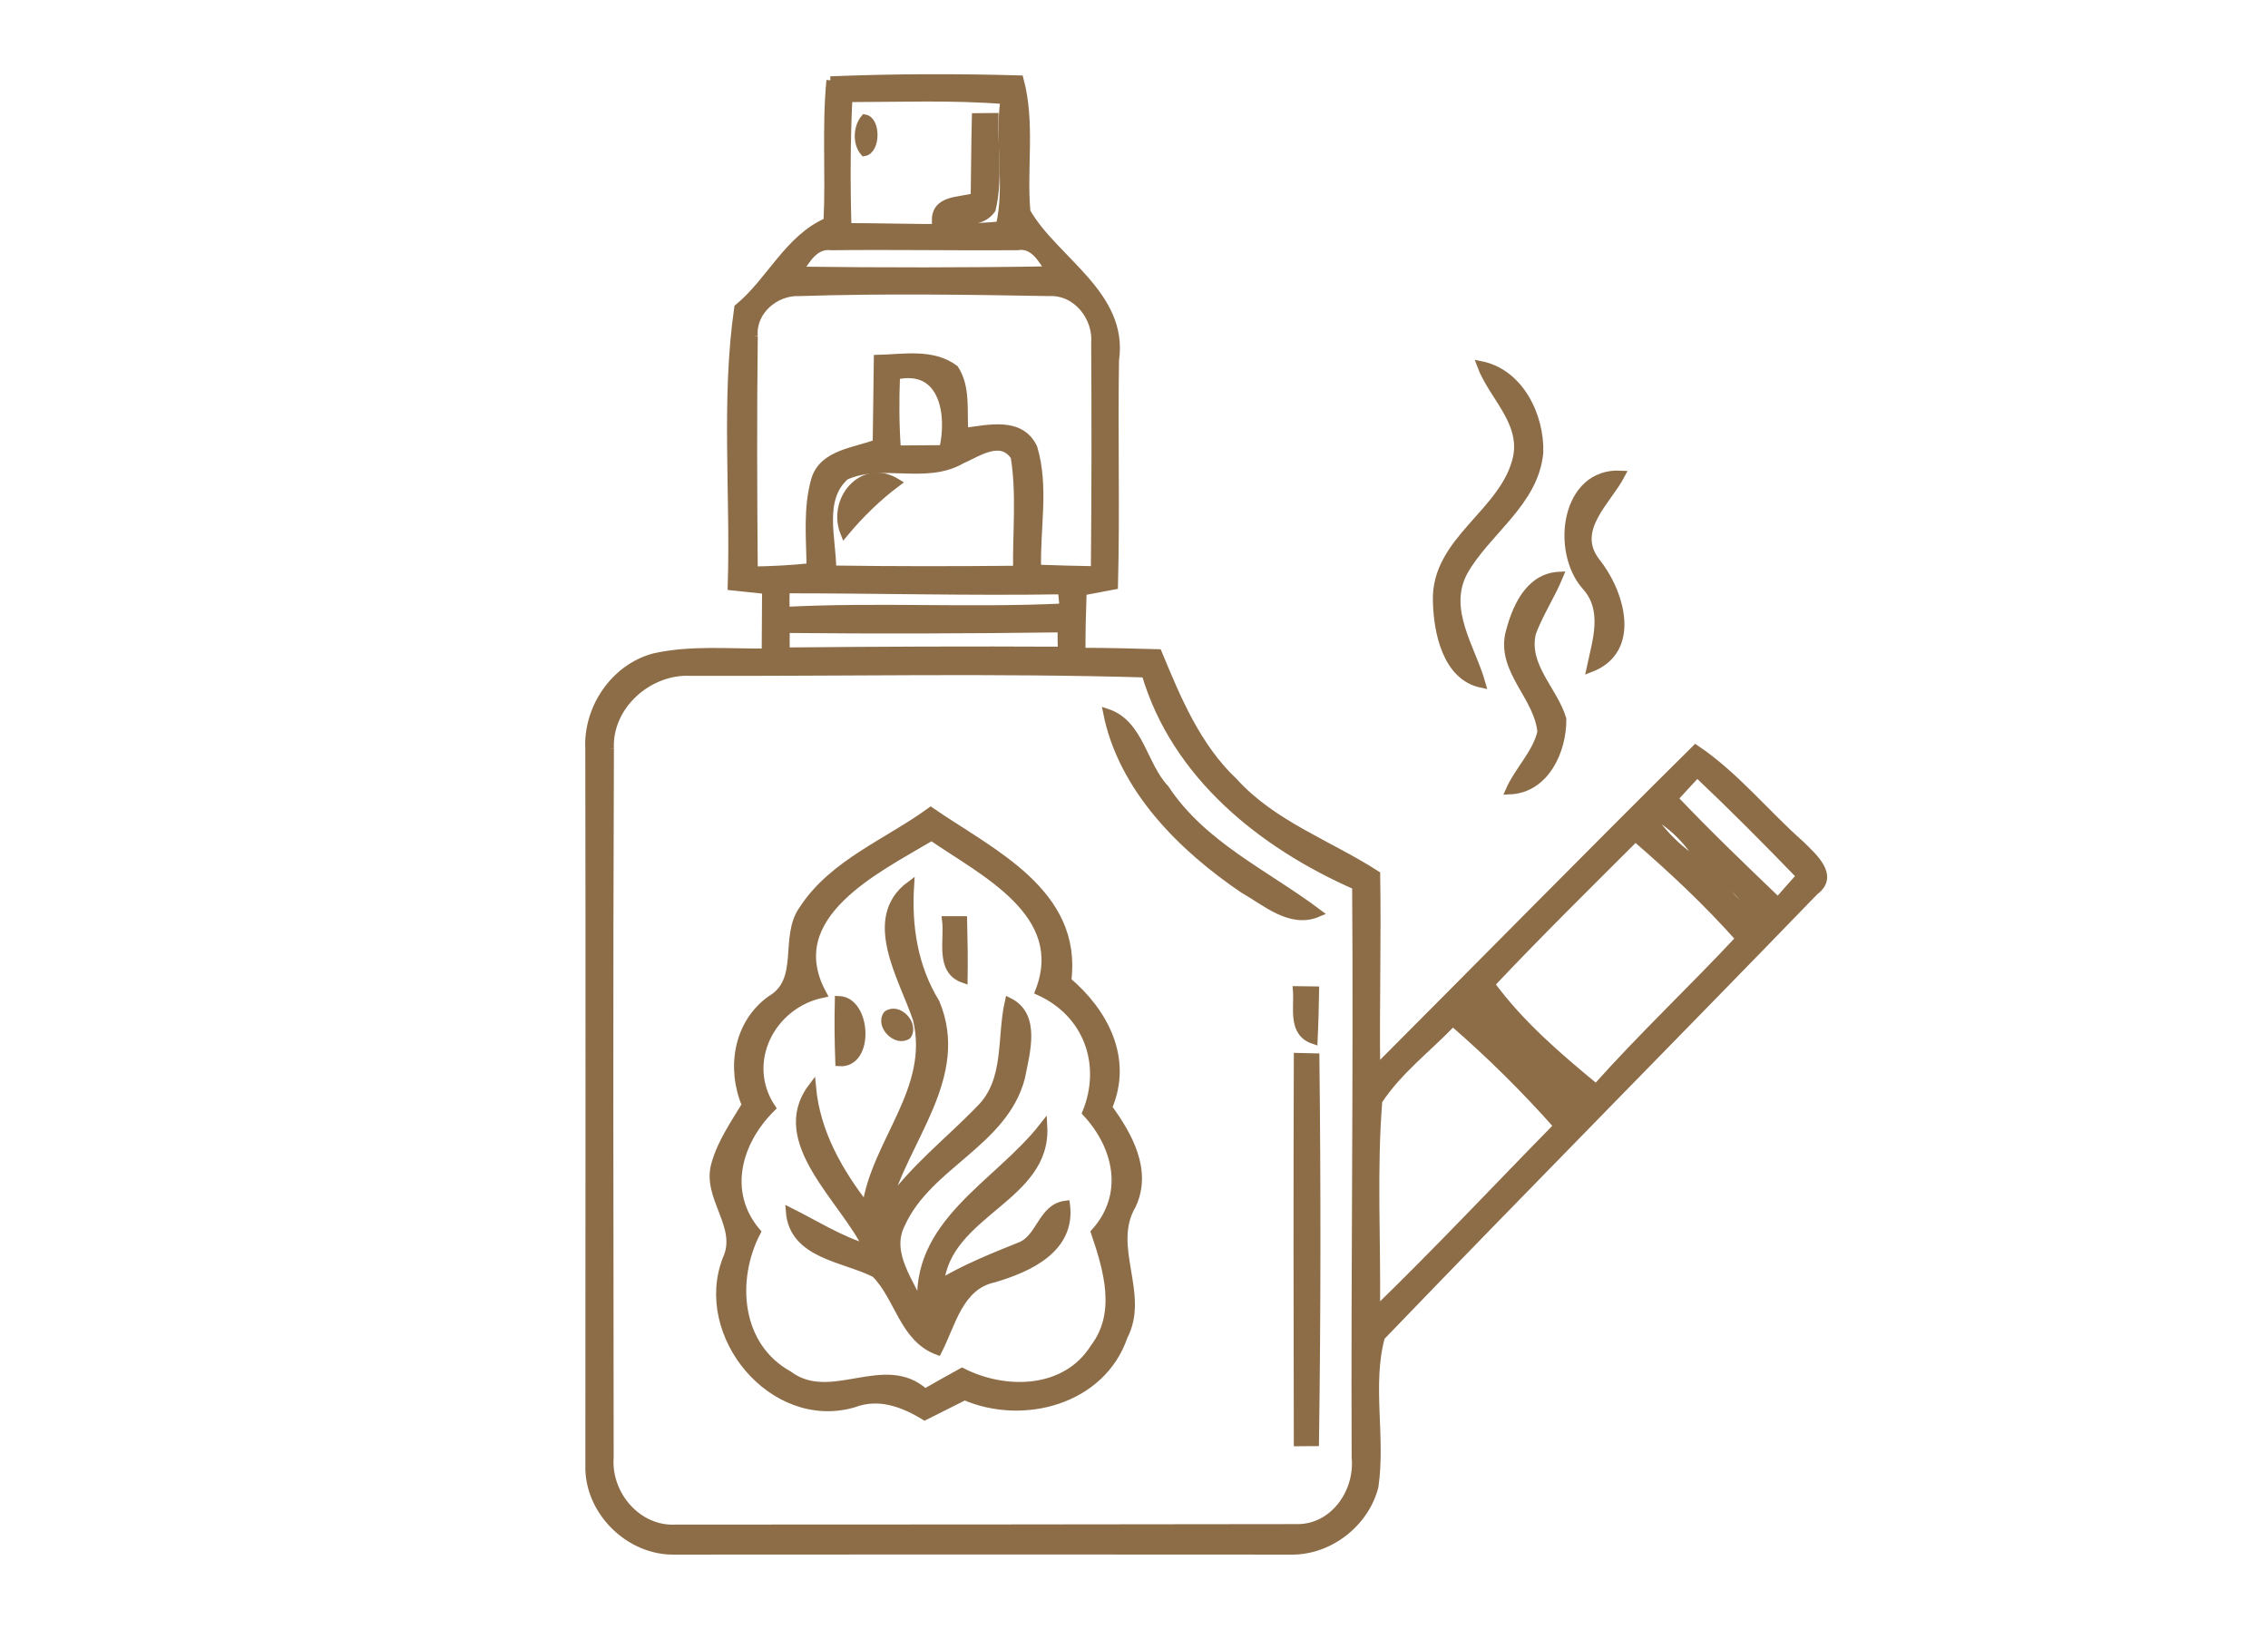 <?xml version="1.0" encoding="utf-8"?>
<!-- Generator: Adobe Illustrator 16.0.0, SVG Export Plug-In . SVG Version: 6.00 Build 0)  -->
<!DOCTYPE svg PUBLIC "-//W3C//DTD SVG 1.1//EN" "http://www.w3.org/Graphics/SVG/1.1/DTD/svg11.dtd">
<svg version="1.1" id="Calque_1" xmlns="http://www.w3.org/2000/svg" xmlns:xlink="http://www.w3.org/1999/xlink" x="0px" y="0px"
	 width="71px" height="51px" viewBox="0 0 71 51" enable-background="new 0 0 71 51" xml:space="preserve">
<g>
	<path fill="#8D6D48" stroke="#8D6D48" stroke-width="0.25" stroke-miterlimit="10" d="M25.996,2.515
		c1.973-0.08,3.947-0.085,5.922-0.029c0.369,1.357,0.092,2.769,0.215,4.146c0.865,1.521,3.076,2.587,2.773,4.646
		c-0.039,2.353,0.029,4.705-0.032,7.056c-0.329,0.062-0.657,0.124-0.981,0.185c-0.023,0.628-0.039,1.258-0.037,1.889
		c0.797,0.003,1.596,0.02,2.395,0.044c0.598,1.442,1.216,2.935,2.378,4.031c1.215,1.341,2.962,1.942,4.453,2.901
		c0.034,2.034-0.025,4.067,0,6.102c3.333-3.341,6.646-6.713,10-10.036c1.237,0.833,2.176,2.014,3.289,2.997
		c0.374,0.375,1.093,0.974,0.439,1.457c-4.512,4.662-9.083,9.278-13.579,13.952c-0.41,1.5,0.025,3.146-0.204,4.691
		c-0.297,1.156-1.427,2.028-2.623,2.005c-6.426-0.003-12.851-0.008-19.278,0c-1.426,0.033-2.715-1.239-2.676-2.67
		c0-7.48,0.012-14.962-0.002-22.44c-0.063-1.268,0.79-2.532,2.034-2.862c1.142-0.255,2.324-0.138,3.488-0.149
		c0.005-0.655,0.007-1.308,0.012-1.957c-0.362-0.039-0.721-0.075-1.076-0.114c0.093-2.897-0.211-5.854,0.204-8.721
		c1.013-0.83,1.558-2.163,2.795-2.702C25.979,5.463,25.854,3.985,25.996,2.515 M26.559,3.072c-0.063,1.346-0.068,2.692-0.029,4.039
		c1.587-0.003,3.186,0.093,4.771-0.051c0.293-1.249-0.044-2.628,0.142-3.926C29.814,3.005,28.187,3.07,26.559,3.072 M25.012,8.474
		c2.614,0.031,5.229,0.034,7.843-0.01c-0.247-0.356-0.491-0.841-1.009-0.754c-1.941,0.013-3.881-0.023-5.818,0
		C25.506,7.646,25.256,8.113,25.012,8.474 M23.597,10.534c-0.029,2.442-0.021,4.886,0,7.329c0.589-0.01,1.184-0.041,1.778-0.103
		c-0.012-0.921-0.111-1.869,0.152-2.765c0.263-0.799,1.241-0.851,1.918-1.114c0.012-0.882,0.021-1.763,0.035-2.645
		c0.798-0.018,1.716-0.202,2.405,0.316c0.378,0.579,0.255,1.313,0.304,1.971c0.744-0.092,1.76-0.359,2.162,0.503
		c0.365,1.222,0.078,2.525,0.117,3.78c0.598,0.021,1.199,0.038,1.807,0.048c0.022-2.362,0.025-4.727,0.01-7.091
		c0.073-0.817-0.57-1.655-1.431-1.617c-2.61-0.046-5.226-0.084-7.835,0C24.261,9.116,23.529,9.747,23.597,10.534 M28.051,11.759
		c-0.033,0.771-0.029,1.544,0.027,2.314c0.482-0.003,0.965-0.005,1.451-0.01C29.783,12.962,29.531,11.433,28.051,11.759
		 M30.088,14.404c-1.116,0.638-2.487-0.018-3.621,0.5c-0.826,0.722-0.41,1.975-0.414,2.928c1.928,0.028,3.857,0.026,5.787,0.007
		c-0.018-1.179,0.113-2.373-0.076-3.541C31.338,13.646,30.598,14.182,30.088,14.404 M24.596,18.452
		c-0.006,0.225-0.008,0.447-0.002,0.674c2.897-0.149,5.801,0.035,8.702-0.105c-0.012-0.135-0.041-0.402-0.053-0.537
		C30.357,18.529,27.477,18.452,24.596,18.452 M24.599,19.694c-0.005,0.234-0.005,0.469,0,0.704c2.879-0.027,5.761-0.039,8.641-0.024
		c-0.006-0.233-0.009-0.468-0.006-0.699C30.355,19.713,27.477,19.723,24.599,19.694 M19.094,23.445
		c-0.031,7.395-0.016,14.793-0.008,22.188c-0.086,1.169,0.874,2.299,2.082,2.229c6.461,0.002,12.927-0.008,19.39-0.015
		c1.179,0.038,1.987-1.108,1.881-2.218c-0.025-5.962,0.058-11.928,0.015-17.89c-2.936-1.29-5.658-3.462-6.594-6.652
		c-4.748-0.139-9.499-0.034-14.247-0.051C20.296,20.976,19.029,22.098,19.094,23.445 M53.13,24.212
		c-0.245,0.264-0.487,0.525-0.727,0.789c1.051,1.108,2.154,2.164,3.257,3.223c0.229-0.266,0.466-0.529,0.703-0.795
		C55.305,26.334,54.233,25.255,53.13,24.212 M51.599,25.407c0.411,0.715,1.034,1.275,1.727,1.712
		C52.933,26.39,52.339,25.783,51.599,25.407 M51.196,26.224c-1.52,1.52-3.055,3.028-4.528,4.592
		c0.916,1.254,2.105,2.271,3.299,3.254c1.439-1.616,3.017-3.097,4.494-4.68C53.452,28.252,52.344,27.216,51.196,26.224
		 M53.477,27.134c0.421,0.725,1.016,1.339,1.756,1.744C54.734,28.214,54.138,27.627,53.477,27.134 M45.986,31.221
		c0.161,0.541,0.59,0.916,1.041,1.232C46.783,31.96,46.441,31.525,45.986,31.221 M43.148,34.468
		c-0.176,2.181-0.043,4.387-0.071,6.577c1.942-1.884,3.794-3.859,5.688-5.79c-1.021-1.157-2.12-2.239-3.285-3.251
		C44.701,32.82,43.77,33.516,43.148,34.468 M48.429,33.688c0.19,0.474,0.544,0.833,1.019,1.031
		C49.209,34.281,48.857,33.932,48.429,33.688z"/>
	<path fill="#8D6D48" stroke="#8D6D48" stroke-width="0.25" stroke-miterlimit="10" d="M27.068,3.708
		c0.379,0.062,0.367,0.997-0.015,1.056C26.813,4.485,26.836,3.985,27.068,3.708z"/>
	<path fill="#8D6D48" stroke="#8D6D48" stroke-width="0.25" stroke-miterlimit="10" d="M30.549,3.667
		c0.145-0.003,0.438-0.005,0.582-0.005c-0.023,0.96,0.141,1.951-0.086,2.892c-0.39,0.555-1.184,0.284-1.748,0.364
		c-0.014-0.693,0.732-0.606,1.216-0.749C30.525,5.333,30.529,4.5,30.549,3.667z"/>
	<path fill="#8D6D48" stroke="#8D6D48" stroke-width="0.25" stroke-miterlimit="10" d="M46.361,11.433
		c1.215,0.244,1.863,1.592,1.827,2.739c-0.153,1.58-1.651,2.454-2.37,3.737c-0.629,1.188,0.246,2.372,0.564,3.502
		c-1.098-0.229-1.378-1.619-1.4-2.584c-0.066-1.927,2.144-2.774,2.512-4.524C47.708,13.177,46.719,12.396,46.361,11.433z"/>
	<path fill="#8D6D48" stroke="#8D6D48" stroke-width="0.25" stroke-miterlimit="10" d="M26.433,16.689
		c-0.421-1.047,0.586-2.232,1.643-1.576C27.465,15.57,26.92,16.106,26.433,16.689z"/>
	<path fill="#8D6D48" stroke="#8D6D48" stroke-width="0.25" stroke-miterlimit="10" d="M49.631,18.341
		c-0.958-1.094-0.639-3.579,1.119-3.48c-0.431,0.827-1.543,1.714-0.798,2.71c0.77,0.947,1.334,2.775-0.158,3.351
		C49.98,20.05,50.316,19.09,49.631,18.341z"/>
	<path fill="#8D6D48" stroke="#8D6D48" stroke-width="0.25" stroke-miterlimit="10" d="M47.24,19.883
		c0.195-0.805,0.606-1.81,1.574-1.856c-0.252,0.612-0.623,1.168-0.854,1.788c-0.25,1.034,0.674,1.783,0.949,2.698
		c0.012,0.979-0.525,2.191-1.65,2.236c0.28-0.635,0.834-1.146,0.994-1.828C48.163,21.835,47.014,21.025,47.24,19.883z"/>
	<path fill="#8D6D48" stroke="#8D6D48" stroke-width="0.25" stroke-miterlimit="10" d="M34.66,22.319
		c1.027,0.341,1.121,1.647,1.814,2.375c1.169,1.777,3.145,2.662,4.783,3.892c-0.854,0.364-1.624-0.343-2.323-0.737
		C36.998,26.537,35.133,24.685,34.66,22.319z"/>
	<path fill="#8D6D48" stroke="#8D6D48" stroke-width="0.25" stroke-miterlimit="10" d="M25.145,28.465
		c0.94-1.439,2.645-2.08,3.991-3.063c1.89,1.302,4.632,2.536,4.276,5.31c1.162,0.985,1.93,2.441,1.277,3.966
		c0.631,0.867,1.256,1.967,0.752,3.051c-0.773,1.312,0.436,2.775-0.266,4.116c-0.688,2.013-3.143,2.662-4.977,1.87
		c-0.418,0.212-0.834,0.422-1.25,0.628c-0.682-0.418-1.441-0.696-2.231-0.396c-2.52,0.729-4.897-2.154-3.969-4.526
		c0.476-1.032-0.668-1.936-0.352-2.979c0.189-0.672,0.596-1.252,0.953-1.846c-0.481-1.141-0.268-2.534,0.771-3.29
		C25.177,30.697,24.507,29.337,25.145,28.465 M25.748,31.117c-1.608,0.331-2.539,2.152-1.593,3.572
		c-1.068,1.054-1.52,2.644-0.466,3.887c-0.784,1.513-0.611,3.583,1,4.474c1.326,0.995,3.001-0.592,4.267,0.561
		c0.386-0.22,0.77-0.439,1.162-0.654c1.359,0.693,3.25,0.654,4.136-0.756c0.827-1.087,0.417-2.452,0.022-3.616
		c1.048-1.164,0.726-2.674-0.269-3.744c0.613-1.51,0.042-3.111-1.474-3.8c0.947-2.439-1.74-3.725-3.369-4.846
		C27.455,27.214,24.42,28.658,25.748,31.117z"/>
	<path fill="#8D6D48" stroke="#8D6D48" stroke-width="0.25" stroke-miterlimit="10" d="M28.705,31.919
		c-0.424-1.282-1.625-3.154-0.213-4.203c-0.082,1.298,0.112,2.556,0.799,3.682c0.968,2.316-0.979,4.273-1.539,6.39
		c0.816-1.18,1.959-2.056,2.944-3.078c0.886-0.892,0.628-2.222,0.886-3.346c0.889,0.438,0.525,1.616,0.379,2.382
		c-0.541,2.044-2.911,2.723-3.748,4.575c-0.48,0.935,0.314,1.844,0.645,2.691c-0.294-2.718,2.38-3.913,3.803-5.742
		c0.125,2.249-3.005,2.679-3.234,4.913c0.781-0.471,1.634-0.812,2.479-1.154c0.671-0.229,0.696-1.223,1.466-1.31
		c0.178,1.387-1.169,1.99-2.26,2.312c-1.086,0.232-1.318,1.426-1.751,2.271c-1.082-0.396-1.222-1.688-1.962-2.426
		c-0.963-0.495-2.565-0.577-2.673-1.939c0.8,0.398,1.565,0.889,2.429,1.149c-0.717-1.528-3.009-3.346-1.734-5.039
		c0.131,1.416,0.836,2.646,1.691,3.747C27.404,35.75,29.234,34.115,28.705,31.919z"/>
	<path fill="#8D6D48" stroke="#8D6D48" stroke-width="0.25" stroke-miterlimit="10" d="M29.617,28.813c0.135,0,0.4,0,0.534,0
		c0.015,0.614,0.026,1.229,0.016,1.841C29.389,30.381,29.699,29.438,29.617,28.813z"/>
	<path fill="#8D6D48" stroke="#8D6D48" stroke-width="0.25" stroke-miterlimit="10" d="M40.6,31.004
		c0.142,0.002,0.427,0.005,0.57,0.007c-0.01,0.52-0.021,1.034-0.046,1.554C40.43,32.33,40.646,31.56,40.6,31.004z"/>
	<path fill="#8D6D48" stroke="#8D6D48" stroke-width="0.25" stroke-miterlimit="10" d="M26.259,31.311
		c0.892,0.026,0.994,2.02,0.015,1.949C26.249,32.607,26.244,31.958,26.259,31.311z"/>
	<path fill="#8D6D48" stroke="#8D6D48" stroke-width="0.25" stroke-miterlimit="10" d="M27.773,31.77
		c0.35-0.249,0.865,0.302,0.634,0.647C28.061,32.651,27.528,32.11,27.773,31.77z"/>
	<path fill="#8D6D48" stroke="#8D6D48" stroke-width="0.25" stroke-miterlimit="10" d="M40.628,33.096
		c0.136,0.005,0.411,0.01,0.551,0.012c0.046,4.018,0.044,8.037-0.013,12.049c-0.135,0.003-0.404,0.003-0.538,0.003
		C40.618,41.14,40.615,37.117,40.628,33.096z"/>
</g>
<g>
	<path fill="#8D6D48" stroke="#8D6D48" stroke-width="0.25" stroke-miterlimit="10" d="M134.762,38.451
		c1.169-1.061,2.217-2.246,3.361-3.329c1.225,0.921,2.258,2.068,3.331,3.157c-0.962,1.285-2.206,2.319-3.212,3.568
		c0.303,0.418,0.677,0.802,0.867,1.295c0.065,1.608-1.4,2.536-2.424,3.521c-0.644-0.531-1.26-1.092-1.854-1.672
		c-0.344,0.36-0.686,0.716-1.023,1.075c0.68,0.759,1.401,1.48,2.129,2.196c-3.032,3.108-6.189,6.106-9.163,9.271
		c0.066,0.316,0.132,0.633,0.206,0.952c-0.449,0.807-1.445,0.61-2.049,1.19c-0.441,0.505-1.252-0.034-1.654,0.529
		c-4.877,5.03-9.918,9.894-14.79,14.931c-0.487,0.469-1.149,1.225-1.886,0.785c-1.263-0.922-2.227-2.188-3.393-3.221
		c-0.579-0.508-1.256-1.439-0.504-2.109c5.293-5.369,10.757-10.584,15.988-16.012c-0.076-0.228-0.146-0.452-0.215-0.672
		c0.543-0.521,0.748-1.234,0.924-1.939c0.324-0.638,1.076-0.254,1.607-0.186c2.436-2.409,4.801-4.89,7.273-7.267
		c0.498-0.398,0.68-1.015,0.821-1.608c0.825-0.298,1.595-0.739,2.164-1.421c-0.47-0.521-1.431-1.236-0.585-1.896
		C131.48,38.202,133.443,36.971,134.762,38.451 M138.205,35.941c-0.967,0.998-1.973,1.962-2.926,2.976
		c0.8,0.831,1.633,1.634,2.451,2.452c0.975-0.988,1.969-1.966,2.813-3.072C139.752,37.523,138.995,36.715,138.205,35.941
		 M133.016,38.222c1.675,1.908,3.453,3.807,5.486,5.331c-0.394-1.28-1.622-1.997-2.476-2.947
		C135.052,39.787,134.293,38.591,133.016,38.222 M131.013,40.243c1.864,1.887,3.772,3.728,5.646,5.603
		c0.499-0.491,0.981-0.998,1.452-1.518c-1.876-1.855-3.818-3.649-5.707-5.488C131.789,39.058,131.463,39.784,131.013,40.243
		 M130.778,42.867c0.833,0.939,1.755,1.794,2.657,2.671c0.296-0.289,0.594-0.577,0.9-0.859c-0.871-0.918-1.721-1.853-2.59-2.769
		C131.418,42.225,131.096,42.543,130.778,42.867 M129.681,42.908c-0.005,0.154-0.015,0.459-0.02,0.613
		c1.757,1.766,3.485,3.565,5.305,5.261c-0.07-0.908-0.886-1.432-1.412-2.079C132.304,45.398,131.186,43.932,129.681,42.908
		 M127.92,45.812c1.678,1.515,3.279,3.113,4.796,4.792c0.511-0.577,1.802-1.451,0.879-2.217c-1.435-1.283-2.821-2.624-4.11-4.054
		C128.911,44.768,128.392,45.268,127.92,45.812 M121.408,52.469c0.344,0.348,0.692,0.698,1.04,1.049
		c1.987-2.083,4.07-4.073,6.121-6.095c-0.384-0.389-0.77-0.778-1.157-1.157C125.389,48.31,123.279,50.282,121.408,52.469
		 M127.436,49.415c0.973-0.422,1.979-0.072,2.332,0.964c0.28-0.299,0.561-0.597,0.848-0.891c-0.492-0.631-1.025-1.229-1.641-1.739
		C128.458,48.305,127.949,48.862,127.436,49.415 M126.588,50.287c0.266,0.716,0.912,1.141,1.507,1.568
		c0.38-0.508,1.155-1.123,0.719-1.812C128.111,49.736,127.309,50.195,126.588,50.287 M125.084,55.964
		c0.385,0.403,0.775,0.802,1.172,1.201c1.932-2.085,3.971-4.068,5.981-6.075c-0.383-0.395-0.767-0.785-1.153-1.172
		C129.084,51.935,127.115,53.98,125.084,55.964 M122.994,53.885c0.516,0.56,1.064,1.094,1.639,1.599
		c1.035-1.012,2.066-2.026,3.053-3.087c-0.576-0.51-1.168-1-1.762-1.488C124.904,51.857,123.914,52.836,122.994,53.885
		 M119.803,52.133c0.654,1.522,2.178,2.423,3.256,3.636c1.117,0.862,1.881,2.198,3.189,2.787c-0.535-1.415-1.888-2.268-2.861-3.357
		C122.195,54.179,121.229,52.826,119.803,52.133 M119.131,54.123c1.681,1.798,3.469,3.493,5.207,5.237
		c0.213-0.215,0.422-0.433,0.643-0.64c-1.689-1.803-3.467-3.518-5.227-5.242C119.546,53.691,119.336,53.906,119.131,54.123
		 M119.214,55.16c-5.317,4.982-10.354,10.27-15.564,15.367c-0.308,0.311-0.876,0.752-0.445,1.205
		c1.202,1.295,2.474,2.541,3.833,3.672c0.785-0.391,1.314-1.133,1.957-1.711c4.739-4.799,9.532-9.545,14.266-14.348
		C122.02,57.849,120.572,56.541,119.214,55.16z"/>
	<path fill="#8D6D48" stroke="#8D6D48" stroke-width="0.25" stroke-miterlimit="10" d="M138.25,40.174
		c0.211-0.947,0.994-1.708,1.904-2.003C139.811,39.05,139.188,39.886,138.25,40.174z"/>
	<path fill="#8D6D48" stroke="#8D6D48" stroke-width="0.25" stroke-miterlimit="10" d="M125.143,38.425
		c0.293,0.099,0.594,0.21,0.895,0.318c0.301-0.108,0.604-0.217,0.916-0.321c-0.099,0.28-0.188,0.568-0.277,0.853
		c0.611,0.788-0.23,1.986-0.544,0.646c-0.345,0.126-0.698,0.244-1.042,0.362c0.107-0.319,0.226-0.631,0.35-0.939
		C125.338,39.036,125.232,38.727,125.143,38.425z"/>
	<path fill="#8D6D48" stroke="#8D6D48" stroke-width="0.25" stroke-miterlimit="10" d="M111.614,42.903
		c4.538-1.995,9.911-1.926,14.369,0.266c-0.079,0.13-0.234,0.392-0.313,0.521c-3.965-1.831-8.637-2.106-12.758-0.628
		c-1.275,0.411-2.404,1.179-3.693,1.553C109.5,43.551,110.76,43.35,111.614,42.903z"/>
	<path fill="#8D6D48" stroke="#8D6D48" stroke-width="0.25" stroke-miterlimit="10" d="M117.225,43.669
		c0.326-0.024,0.657-0.046,0.993-0.063c-0.026,0.345-0.054,0.692-0.078,1.041c-0.349-0.077-0.691-0.152-1.03-0.234
		C117.139,44.227,117.195,43.854,117.225,43.669z"/>
	<path fill="#8D6D48" stroke="#8D6D48" stroke-width="0.25" stroke-miterlimit="10" d="M103.097,59.138
		c-0.322-7.459,5.892-14.469,13.304-15.136c-0.393,0.853-1.473,0.744-2.229,1.044c-4.484,1.367-8.365,4.935-9.743,9.467
		c-0.548,1.553-0.629,3.208-0.821,4.831C103.482,59.293,103.226,59.188,103.097,59.138z"/>
	<path fill="#8D6D48" stroke="#8D6D48" stroke-width="0.25" stroke-miterlimit="10" d="M106.521,45.616
		c0.537-0.136,1.262,0.348,1.174,0.951c0.163,0.921-1.177,1.346-1.723,0.7C105.412,46.766,105.856,45.775,106.521,45.616z"/>
	<path fill="#8D6D48" stroke="#8D6D48" stroke-width="0.25" stroke-miterlimit="10" d="M114.604,46.326
		c0.268-0.728,1.081-0.728,1.724-0.805C116.332,46.51,115.282,46.305,114.604,46.326z"/>
	<path fill="#8D6D48" stroke="#8D6D48" stroke-width="0.25" stroke-miterlimit="10" d="M130.202,46.181
		c1.405,0.58,2.775,1.916,3.358,3.262c-0.181,0.014-0.541,0.046-0.721,0.063C132.436,48.048,130.809,47.517,130.202,46.181z"/>
	<path fill="#8D6D48" stroke="#8D6D48" stroke-width="0.25" stroke-miterlimit="10" d="M104.404,48.908
		c0.114-0.812,0.727-1.367,1.413-1.732C105.795,48.002,105.237,48.756,104.404,48.908z"/>
	<path fill="#8D6D48" stroke="#8D6D48" stroke-width="0.25" stroke-miterlimit="10" d="M138.658,47.8
		c0.916-0.382,1.858,0.656,1.552,1.538c-0.209,0.759-1.234,1.174-1.857,0.641C137.561,49.42,137.745,48.121,138.658,47.8
		 M138.686,49.415c0.6,0.604,1-0.389,0.933-0.908C139.02,48.108,137.998,48.833,138.686,49.415z"/>
	<path fill="#8D6D48" stroke="#8D6D48" stroke-width="0.25" stroke-miterlimit="10" d="M106.445,52.687
		c0.987-1.957,2.455-3.957,4.548-4.793c-0.862,1.616-2.758,2.518-3.534,4.271C107.314,52.672,106.234,53.875,106.445,52.687z"/>
	<path fill="#8D6D48" stroke="#8D6D48" stroke-width="0.25" stroke-miterlimit="10" d="M103.537,49.749
		c0.17-0.329,0.497-0.503,0.826-0.641c-0.285,1.39-1.276,2.488-1.717,3.826c-1.742,4.242-1.335,9.021,0.158,13.265
		c-0.158-0.051-0.478-0.158-0.636-0.211C100.032,60.769,100.471,54.513,103.537,49.749z"/>
	<path fill="#8D6D48" stroke="#8D6D48" stroke-width="0.25" stroke-miterlimit="10" d="M135.311,51.365
		c0.369,0.21,0.737,0.437,1.098,0.671c0.353-0.225,0.703-0.446,1.066-0.659c-0.148,0.403-0.3,0.802-0.455,1.203
		c0.16,0.374,0.318,0.751,0.475,1.138c-0.391-0.198-0.771-0.403-1.148-0.613c-0.352,0.217-0.706,0.425-1.059,0.628
		c0.15-0.38,0.318-0.747,0.488-1.114C135.6,52.208,135.438,51.79,135.311,51.365z"/>
	<path fill="#8D6D48" stroke="#8D6D48" stroke-width="0.25" stroke-miterlimit="10" d="M125.73,53.882
		c0.219-0.657,0.424-1.628,1.326-1.563C126.911,53.044,126.36,53.549,125.73,53.882z"/>
	<path fill="#8D6D48" stroke="#8D6D48" stroke-width="0.25" stroke-miterlimit="10" d="M135.117,55.431
		c0.421,0.072,0.641,0.391,0.691,0.804c0.947,4.239,0.156,8.795-1.979,12.559c-0.201,0.396-0.529,0.705-0.956,0.846
		c0.481-1.693,1.601-3.133,1.979-4.867C135.83,61.735,135.617,58.524,135.117,55.431z"/>
	<path fill="#8D6D48" stroke="#8D6D48" stroke-width="0.25" stroke-miterlimit="10" d="M133.212,58.936c0.2,0,0.601,0.005,0.8,0.005
		c-0.002,0.343-0.002,0.686,0,1.028c-0.198,0-0.597,0.003-0.797,0.003C133.209,59.624,133.209,59.28,133.212,58.936z"/>
	<path fill="#8D6D48" stroke="#8D6D48" stroke-width="0.25" stroke-miterlimit="10" d="M103.108,60.259
		c0.616-0.543,1.06,0.377,0.929,0.926C103.426,61.346,102.743,60.931,103.108,60.259z"/>
	<path fill="#8D6D48" stroke="#8D6D48" stroke-width="0.25" stroke-miterlimit="10" d="M133.063,62.524
		c0.178-0.594,0.015-1.482,0.753-1.71c-0.09,7.672-7.057,14.75-14.813,14.547c0.213-0.775,1.158-0.518,1.762-0.691
		C126.945,73.881,132.064,68.611,133.063,62.524z"/>
	<path fill="#8D6D48" stroke="#8D6D48" stroke-width="0.25" stroke-miterlimit="10" d="M115.986,63.18
		c0.463-0.172,0.666,0.602,0.186,0.688C115.694,64.042,115.502,63.271,115.986,63.18z"/>
	<path fill="#8D6D48" stroke="#8D6D48" stroke-width="0.25" stroke-miterlimit="10" d="M109.81,65.777
		c0.224,0.006,0.667,0.014,0.892,0.018c-0.096,0.502-0.437,0.859-0.865,1.113C109.729,66.535,109.727,66.152,109.81,65.777z"/>
	<path fill="#8D6D48" stroke="#8D6D48" stroke-width="0.25" stroke-miterlimit="10" d="M127.281,69.824
		c1.201-0.846,1.588-2.561,2.916-3.162c-0.814,2.479-3.03,4.451-5.34,5.578C125.104,71.027,126.547,70.701,127.281,69.824z"/>
	<path fill="#8D6D48" stroke="#8D6D48" stroke-width="0.25" stroke-miterlimit="10" d="M108.574,69.373
		c-0.006-0.699,0.507-1.215,1.206-1.215C109.734,68.836,109.229,69.291,108.574,69.373z"/>
	<path fill="#8D6D48" stroke="#8D6D48" stroke-width="0.25" stroke-miterlimit="10" d="M112.277,68.199
		c0.201-0.014,0.604-0.037,0.806-0.049c-0.028,0.188-0.087,0.564-0.116,0.754c-0.176,0.029-0.524,0.082-0.699,0.107
		C112.27,68.807,112.274,68.402,112.277,68.199z"/>
	<path fill="#8D6D48" stroke="#8D6D48" stroke-width="0.25" stroke-miterlimit="10" d="M130.655,72.496
		c0.326-1.135,1.205-2.053,2.175-2.689C132.576,70.93,131.753,72.082,130.655,72.496z"/>
	<path fill="#8D6D48" stroke="#8D6D48" stroke-width="0.25" stroke-miterlimit="10" d="M107.975,71.949
		c0.174-0.025,0.518-0.082,0.689-0.111c-0.002,0.201-0.002,0.607-0.006,0.809c-0.199,0.004-0.596,0.016-0.796,0.023
		C107.893,72.49,107.948,72.129,107.975,71.949z"/>
	<path fill="#8D6D48" stroke="#8D6D48" stroke-width="0.25" stroke-miterlimit="10" d="M120.977,73.621
		c0.532-0.682,1.775-1.311,2.528-0.979C123.325,73.551,121.787,73.514,120.977,73.621z"/>
	<path fill="#8D6D48" stroke="#8D6D48" stroke-width="0.25" stroke-miterlimit="10" d="M128.854,72.348
		c0.914-0.293,2.158,0.424,1.464,1.436C129.43,74.918,127.975,73.357,128.854,72.348z"/>
	<path fill="#8D6D48" stroke="#8D6D48" stroke-width="0.25" stroke-miterlimit="10" d="M124.319,76.08
		c1.296-0.391,2.414-1.188,3.69-1.633c-0.027,0.838-0.965,1.039-1.555,1.406c-4.894,2.508-10.971,2.418-15.811-0.164
		c-0.041-0.162-0.126-0.48-0.17-0.641C114.759,77.076,119.801,77.76,124.319,76.08z"/>
</g>
<g>
	<g>
		<path fill="none" stroke="#8D6D48" stroke-miterlimit="10" d="M-59.767,41.559h-13.797c-0.619,0-1.12-0.5-1.12-1.119V25.734
			c0-0.619,0.501-1.12,1.12-1.12h13.797c0.619,0,1.12,0.501,1.12,1.12v14.706C-58.646,41.059-59.147,41.559-59.767,41.559z"/>
		<path fill="none" stroke="#8D6D48" stroke-miterlimit="10" d="M-76.242,33.938h1.559v-6.172h-1.559
			c-0.619,0-1.12,0.503-1.12,1.121v3.933C-77.362,33.438-76.861,33.938-76.242,33.938z"/>
		<path fill="none" stroke="#8D6D48" stroke-miterlimit="10" d="M-61.861,18.788h-4.015c-0.595,0-1.08,0.483-1.08,1.08v4.747h6.172
			v-4.747C-60.783,19.271-61.266,18.788-61.861,18.788z"/>
		<path fill="none" stroke="#8D6D48" stroke-miterlimit="10" d="M-61.866,18.788h-4.005v-2.671c0-0.596,0.483-1.079,1.079-1.079
			h1.847c0.596,0,1.079,0.483,1.079,1.079V18.788z"/>
		<line fill="none" stroke="#8D6D48" stroke-miterlimit="10" x1="-66.956" y1="21.701" x2="-60.783" y2="21.701"/>
		<circle fill="none" stroke="#8D6D48" stroke-miterlimit="10" cx="-70.903" cy="29.069" r="1.433"/>
		<path fill="none" stroke="#8D6D48" stroke-miterlimit="10" d="M-69.471,37.691c0,0.793-0.641,1.434-1.432,1.434
			c-0.792,0-1.433-0.641-1.433-1.434v-3.92c0-0.792,0.641-1.434,1.433-1.434c0.791,0,1.432,0.642,1.432,1.434V37.691z"/>
	</g>
	<path fill="none" stroke="#8D6D48" stroke-miterlimit="10" d="M-64.792,15.037c0.44-1.077-0.079-2.296-1.084-2.71
		c-0.913-0.376-2.022-0.005-2.555,0.903c-1.085-0.12-2.022-0.813-2.437-1.808c-0.446-1.072-0.214-2.32,0.59-3.184
		c-1.813-1.104-2.632-3.209-2.083-4.951c0.686-2.174,3.419-3.532,5.974-2.516c0.021-1.875,1.079-3.517,2.594-4.086
		c2.024-0.762,4.691,0.458,5.581,3.025c1.186-1.989,3.576-2.875,5.657-2.161c1.859,0.636,3.149,2.434,3.186,4.48
		c2.226-2.432,6.042-2.62,8.489-0.433c2.459,2.202,2.681,6.052,0.47,8.529c0.439,0.31,3.021,2.208,3.381,5.581
		c0.328,3.092-1.338,6.187-4.245,7.86c0.073,0.158,1.491,3.404-0.39,6.131c-1.6,2.308-4.858,3.222-7.784,2.005
		c-0.031,0.265-0.396,2.949-2.791,4.242c-1.989,1.076-4.546,0.742-6.365-0.863"/>
	<path fill="none" stroke="#8D6D48" stroke-miterlimit="10" d="M-62.642,15.086c0.007-1.099,0.757-2.035,1.757-2.249
		c0.843-0.182,1.74,0.173,2.28,0.903c0.794-1.014,2.067-1.508,3.262-1.257c1.462,0.305,2.572,1.674,2.593,3.3"/>
	<path fill="none" stroke="#8D6D48" stroke-miterlimit="10" d="M-56.248,17.853c-0.06,0.146-0.627,1.531,0.157,2.84
		c0.641,1.069,1.916,1.65,3.223,1.456c-0.794,1.058-0.873,2.494-0.197,3.615c0.652,1.077,1.885,1.68,3.145,1.533"/>
	<path fill="none" stroke="#8D6D48" stroke-miterlimit="10" d="M-64.382,7.532c-0.119-1.672,0.9-3.146,2.278-3.538
		c1.698-0.481,3.742,0.735,4.126,2.83"/>
	<path fill="none" stroke="#8D6D48" stroke-miterlimit="10" d="M-51.844,8.121c1.536-0.835,3.403-0.529,4.479,0.667
		c0.873,0.972,1.112,2.404,0.628,3.695c0.39,0.09,1.98,0.506,2.829,1.965c0.988,1.7,0.563,4.132-1.18,5.816"/>
	<line fill="none" stroke="#8D6D48" stroke-miterlimit="10" x1="-47.404" y1="23.046" x2="-47.404" y2="23.046"/>
</g>
</svg>
